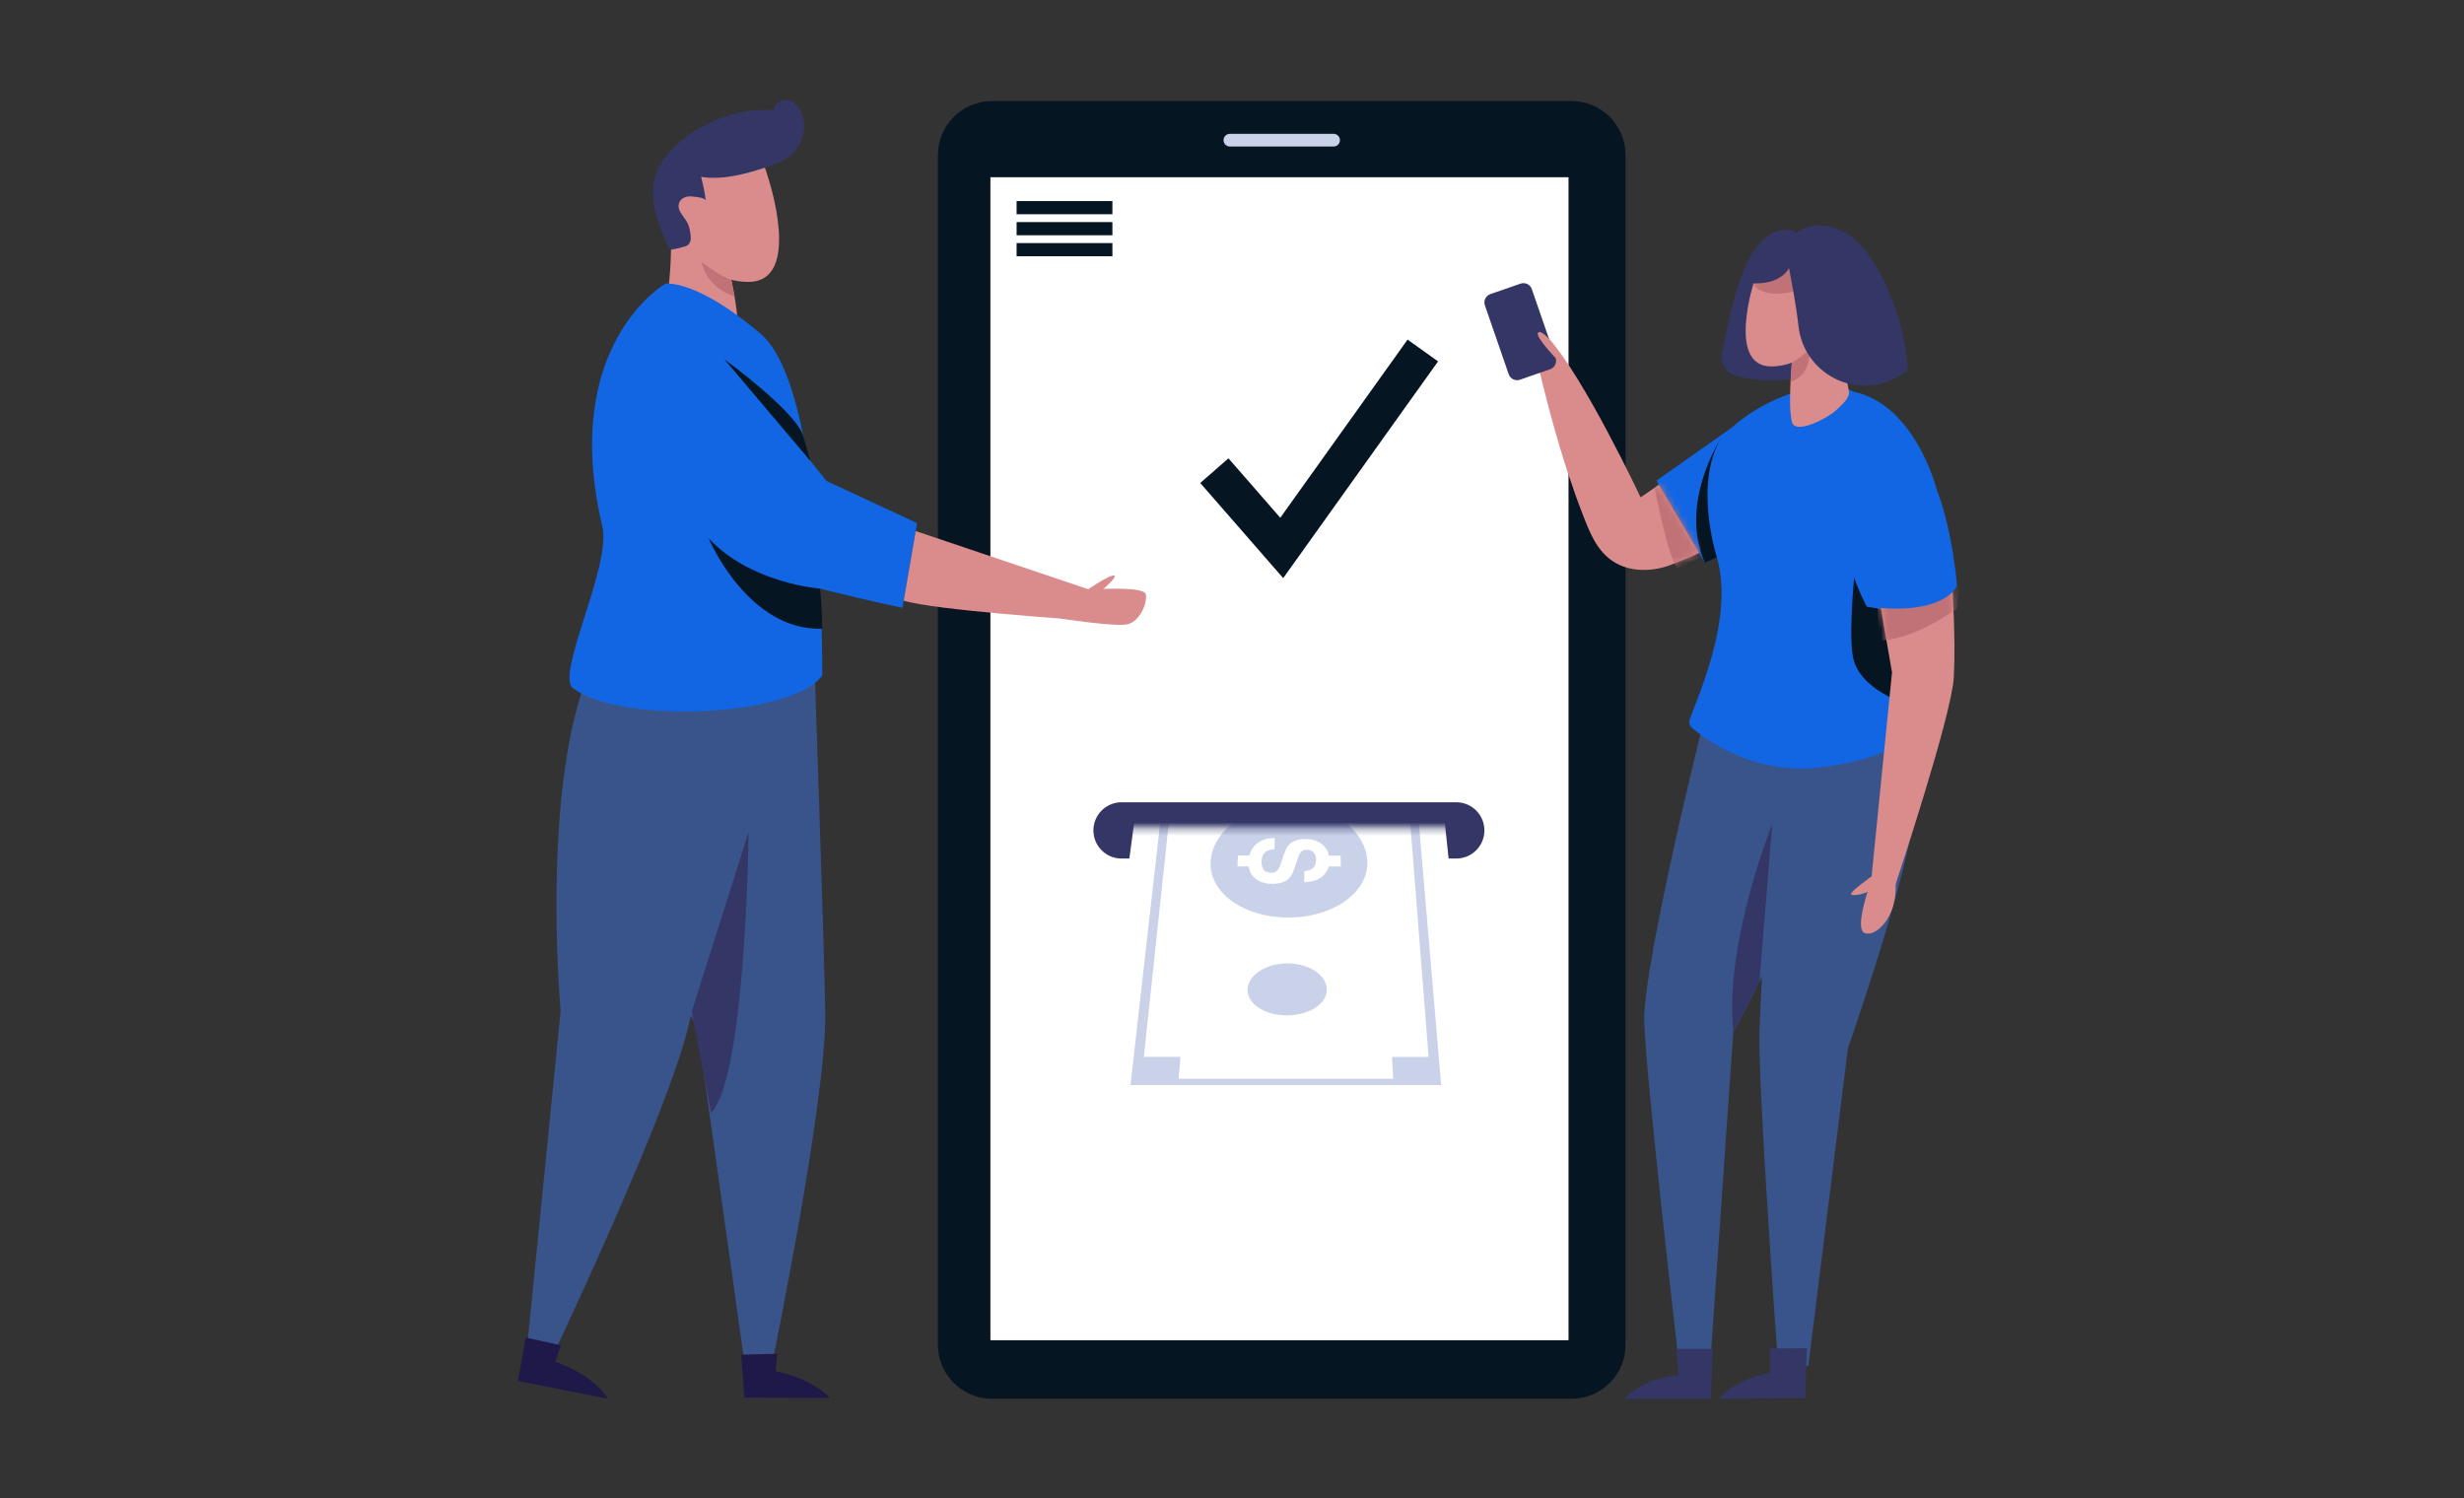 <svg width="370" height="225" viewBox="0 0 370 225" fill="none" xmlns="http://www.w3.org/2000/svg">
<rect x="0" y="0" width="370" height="225" fill="#333333" stroke="none"/>
<path d="M235.987 15.179H148.952C144.471 15.179 140.838 18.817 140.838 23.304V201.929C140.838 206.417 144.471 210.055 148.952 210.055H235.987C240.468 210.055 244.101 206.417 244.101 201.929V23.304C244.101 18.817 240.468 15.179 235.987 15.179Z" fill="#051522"/>
<path d="M200.259 22.002H184.678C184.155 22.002 183.729 21.575 183.729 21.05C183.729 20.526 184.155 20.099 184.678 20.099H200.259C200.783 20.099 201.209 20.526 201.209 21.05C201.209 21.575 200.783 22.002 200.259 22.002Z" fill="#CAD2EA"/>
<path d="M235.534 26.616H148.721V201.266H235.534V26.616Z" fill="white"/>
<path d="M218.683 120.479H168.407C166.077 120.479 164.188 122.371 164.188 124.705C164.188 127.039 166.077 128.931 168.407 128.931H218.683C221.013 128.931 222.902 127.039 222.902 124.705C222.902 122.371 221.013 120.479 218.683 120.479Z" fill="#343766"/>
<mask id="mask0_41_13286" style="mask-type:luminance" maskUnits="userSpaceOnUse" x="164" y="124" width="65" height="54">
<path d="M228.4 124.316H164.789V177.072H228.4V124.316Z" fill="white"/>
</mask>
<g mask="url(#mask0_41_13286)">
<path d="M164.789 165.012L174.293 93.564L213.821 93.691L221.316 165.012H164.789Z" fill="white"/>
<path d="M210.688 95.737L177.374 95.633L169.758 162.948H216.41L210.688 95.734V95.737ZM178.381 96.599L209.651 96.694L214.521 158.722H209.024L209.202 161.997H176.991L177.262 158.716H171.764L178.381 96.602V96.599Z" fill="#CAD2EA"/>
<path d="M193.437 137.788C186.667 137.782 181.451 133.983 181.791 129.302C182.131 124.624 187.45 120.837 193.676 120.848C199.901 120.86 205.114 124.659 205.321 129.334C205.529 134.009 200.207 137.794 193.437 137.788Z" fill="#CAD2EA"/>
<path d="M201.346 130.129L201.306 128.495H199.558C199.42 127.794 199.095 127.238 198.583 126.826C197.903 126.278 197.06 126.004 196.044 126.002C194.933 126.002 194.11 126.278 193.58 126.837C193.261 127.166 192.958 127.774 192.673 128.656L192.383 129.553C192.216 130.077 192.026 130.461 191.816 130.703C191.6 130.945 191.301 131.066 190.918 131.066C190.261 131.066 189.818 130.818 189.594 130.322C189.476 130.063 189.427 129.723 189.441 129.305C189.464 128.607 189.717 128.114 190.198 127.829C190.46 127.673 190.854 127.567 191.378 127.515L191.419 125.86C190.241 125.86 189.303 126.169 188.604 126.794C188.106 127.235 187.775 127.797 187.605 128.475H185.901L185.814 130.109H187.504C187.602 130.83 187.907 131.412 188.419 131.853C189.101 132.441 189.982 132.735 191.053 132.735C192.098 132.735 192.898 132.49 193.456 131.997C193.813 131.68 194.101 131.201 194.32 130.564L194.812 129.109C194.999 128.547 195.157 128.181 195.296 128.008C195.5 127.74 195.805 127.604 196.211 127.604C196.654 127.604 197.002 127.743 197.25 128.016C197.5 128.29 197.627 128.656 197.63 129.112C197.63 129.524 197.538 129.867 197.345 130.144C197.054 130.559 196.559 130.781 195.86 130.809L195.854 132.475C197.097 132.447 198.044 132.121 198.689 131.495C199.104 131.092 199.377 130.636 199.518 130.123H201.34L201.346 130.129Z" fill="white"/>
<path d="M193.23 152.485C189.888 152.485 187.249 150.732 187.338 148.574C187.427 146.415 190.113 144.668 193.339 144.671C196.566 144.671 199.203 146.423 199.231 148.582C199.26 150.738 196.572 152.488 193.23 152.485Z" fill="#CAD2EA"/>
</g>
<path d="M192.468 103.687C207.686 103.687 220.022 91.333 220.022 76.094C220.022 60.855 207.686 48.502 192.468 48.502C177.25 48.502 164.914 60.855 164.914 76.094C164.914 91.333 177.25 103.687 192.468 103.687Z" fill="white"/>
<path d="M192.687 86.819L180.232 72.532L184.469 68.831L192.249 77.754L211.367 50.998L215.941 54.275L192.687 86.819Z" fill="#051522"/>
<path d="M167.042 30.196H152.656V32.173H167.042V30.196Z" fill="#051522"/>
<path d="M167.042 33.352H152.656V35.329H167.042V33.352Z" fill="#051522"/>
<path d="M167.042 36.505H152.656V38.483H167.042V36.505Z" fill="#051522"/>
<path d="M260.006 64.251L248.746 72.174L256.008 84.531C256.008 84.531 265.227 80.712 267.812 76.628C270.4 72.543 260.006 64.248 260.006 64.248V64.251Z" fill="#1266E3"/>
<path d="M256.932 104.296C256.466 105.036 246.665 144.98 246.899 153.333C247.132 161.686 251.913 203.022 251.913 203.022H256.932L260.274 155.002C260.274 155.002 278.526 121.345 278.215 109.239C277.904 97.136 256.932 104.293 256.932 104.293V104.296Z" fill="#39548B"/>
<path d="M267.354 105.777C266.847 106.495 264.427 146.753 264.205 155.094C263.983 163.436 266.983 204.737 266.983 204.737L271.533 205.149L277.489 157.426C277.489 157.426 285.3 135.206 287.353 123.29C292.024 96.165 267.351 105.777 267.351 105.777H267.354Z" fill="#39548B"/>
<path d="M257.186 202.561H251.688L252.036 206.532C252.036 206.532 246.971 206.763 243.951 210.055H256.906L257.186 202.561Z" fill="#343766"/>
<path d="M271.337 202.466L265.831 202.509L265.842 206.19C265.842 206.19 261.119 206.743 258.105 210.052L271.078 209.948L271.337 202.466Z" fill="#343766"/>
<path d="M272.996 58.054C268.186 58.904 263.659 61.003 260.006 64.251C255.775 68.012 252.379 73.601 256.483 80.597C261.987 89.976 254.667 105.013 253.72 108.146C253.596 108.558 253.726 109.002 254.054 109.279C256.017 110.951 263.184 116.332 273.039 115.269C280.747 114.438 284.912 112.147 286.847 110.694C287.719 110.04 288.122 108.93 287.874 107.867L288.585 92.19C288.585 92.19 292.468 66.176 278.373 58.844C276.724 57.985 274.827 57.731 272.999 58.054H272.996Z" fill="#1266E3"/>
<path d="M270 34.995C267.53 33.539 264.816 35.488 263.46 37.554C260.556 41.985 259.822 47.626 258.578 52.701C258.164 54.393 259.186 56.131 260.881 56.529C260.893 56.529 260.901 56.535 260.913 56.535C263.59 57.152 266.379 57.273 269.099 56.889C269.741 55.414 270.339 53.918 270.981 52.442C271.367 51.554 271.755 50.661 271.948 49.712C272.187 48.539 272.118 47.329 272.006 46.135C271.663 42.437 271.099 38.54 270.003 34.992L270 34.995Z" fill="#343766"/>
<path d="M263.472 42.011C263.472 42.011 259.16 55.088 266.011 55.028C272.861 54.967 277.363 47.271 275.253 42.164C273.143 37.056 265.754 33.332 263.475 42.011H263.472Z" fill="#DA8C8D"/>
<mask id="mask1_41_13286" style="mask-type:luminance" maskUnits="userSpaceOnUse" x="262" y="36" width="14" height="20">
<path d="M263.472 42.011C263.472 42.011 259.16 55.088 266.011 55.028C272.861 54.967 277.363 47.271 275.253 42.164C273.143 37.056 265.754 33.332 263.475 42.011H263.472Z" fill="white"/>
</mask>
<g mask="url(#mask1_41_13286)">
<path d="M268.262 44C268.826 43.91 269.393 43.778 269.882 43.481C270.314 43.221 270.668 42.844 270.944 42.42C271.465 41.622 271.716 40.627 271.537 39.691C271.356 38.754 270.717 37.895 269.83 37.543C269.208 37.295 268.515 37.301 267.856 37.408C265.979 37.707 264.232 38.823 263.4 40.57C263.106 41.189 262.908 41.936 263.207 42.59C263.518 43.276 264.255 43.631 264.937 43.835C266.008 44.158 267.162 44.17 268.262 43.997V44Z" fill="#C17276"/>
</g>
<path d="M275.79 44.922C275.79 44.922 276.343 52.342 277.63 58.729C277.843 59.784 276.507 60.833 275.741 61.585C274.645 62.66 269.593 65.422 269.072 63.346C268.212 59.934 269.657 48.756 269.657 48.756L275.793 44.922H275.79Z" fill="#DA8C8D"/>
<path d="M269.065 54.469C269.065 54.469 269.431 54.371 271.736 52.506C271.736 52.506 272.047 56.397 268.875 57.316C268.875 57.316 269.039 54.593 269.065 54.469Z" fill="#C17276"/>
<path d="M268.439 39.206C269.055 42.435 269.697 45.715 270.069 49.001C270.851 55.953 278.375 60.046 284.555 56.783C285.203 56.44 285.839 56.077 286.463 55.688C286.233 50.632 284.662 45.461 282.278 40.999C281.156 38.895 279.792 36.849 277.86 35.451C275.972 34.084 273.451 33.424 271.257 34.182C269.202 34.894 268.034 37.068 268.442 39.206H268.439Z" fill="#343766"/>
<path d="M268.855 39.835C268.377 41.074 267.162 41.913 265.882 42.27C264.601 42.628 263.251 42.585 261.924 42.538C262.56 41.155 263.412 39.869 264.439 38.745C265.03 38.1 265.686 37.5 266.46 37.091C267.145 36.728 267.94 36.52 268.72 36.601C268.895 36.618 268.935 36.647 268.964 36.817C268.996 37.01 269.022 37.209 269.045 37.402C269.091 37.788 269.117 38.178 269.102 38.567C269.085 38.996 269.013 39.428 268.858 39.832L268.855 39.835Z" fill="#343766"/>
<path d="M257.813 83.721C257.813 83.721 254.235 72.615 258.486 65.732C258.486 65.732 252.001 75.483 256.008 84.534L257.813 83.721Z" fill="#051522"/>
<path d="M264.194 147.433L266.137 123.723C266.137 123.723 258.895 141.582 260.274 155.005L264.194 147.436V147.433Z" fill="#343766"/>
<path d="M232.495 50.773L230.074 50.992C232.083 59.87 234.389 68.837 237.693 77.326C238.715 79.954 239.76 82.695 242.221 84.307C244.607 85.869 247.724 85.872 250.364 85.019C250.821 84.869 255.211 83.148 255.116 82.984L249.111 72.8L246.354 74.688C246.354 74.688 237.82 56.529 232.495 50.773Z" fill="#DA8C8D"/>
<mask id="mask2_41_13286" style="mask-type:luminance" maskUnits="userSpaceOnUse" x="230" y="50" width="26" height="36">
<path d="M232.495 50.773L230.074 50.992C232.083 59.87 234.389 68.837 237.693 77.326C238.715 79.954 239.76 82.695 242.221 84.307C244.607 85.869 247.724 85.872 250.364 85.019C250.821 84.869 255.211 83.148 255.116 82.984L249.111 72.8L246.354 74.688C246.354 74.688 237.82 56.529 232.495 50.773Z" fill="white"/>
</mask>
<g mask="url(#mask2_41_13286)">
<path d="M248.436 73.264C248.436 73.264 250.833 85.266 252.005 85.266L256.852 83.079L250.309 71.074L248.436 73.261" fill="#C17276"/>
</g>
<path d="M228.334 42.592L223.792 44.167C223.101 44.407 222.735 45.162 222.974 45.854L226.553 56.204C226.793 56.896 227.547 57.263 228.238 57.023L232.78 55.448C233.471 55.208 233.837 54.453 233.598 53.761L230.019 43.411C229.779 42.719 229.025 42.352 228.334 42.592Z" fill="#343766"/>
<path d="M233.152 51.523C233.152 51.523 231.479 49.413 230.97 49.955C230.461 50.497 233.598 53.771 233.598 53.771C233.598 53.771 233.805 52.272 233.152 51.523Z" fill="#DA8C8D"/>
<path d="M280.312 91.08C280.312 91.08 279.17 80.404 279.449 76.864C279.449 76.864 277.305 93.38 278.223 98.542C279.138 103.705 286.463 105.768 286.463 105.768L286.74 91.316C286.74 91.316 284.155 91.913 280.312 91.08Z" fill="#051522"/>
<path d="M293.162 88.102C293.162 88.102 293.695 95.911 293.39 101.687C293.085 107.463 284.648 132.802 284.648 132.802L280.973 132.32L284.11 100.981L281.848 87.97L293.162 88.105V88.102Z" fill="#DA8C8D"/>
<mask id="mask3_41_13286" style="mask-type:luminance" maskUnits="userSpaceOnUse" x="280" y="87" width="14" height="46">
<path d="M293.162 88.102C293.162 88.102 293.695 95.911 293.39 101.687C293.085 107.463 284.648 132.802 284.648 132.802L280.973 132.32L284.11 100.981L281.848 87.97L293.162 88.105V88.102Z" fill="white"/>
</mask>
<g mask="url(#mask3_41_13286)">
<path d="M293.865 91.397C293.865 91.397 287.242 96.274 282.055 96.164L281.848 87.97L294.463 86.664L293.865 91.397Z" fill="#C17276"/>
</g>
<path d="M280.972 132.318C280.972 132.318 278.336 139.434 279.996 140.117C281.657 140.8 284.907 137.702 284.648 132.799C284.389 127.896 280.972 132.318 280.972 132.318Z" fill="#DA8C8D"/>
<path d="M281.125 131.548C281.125 131.548 277.996 133.782 277.956 134.228C277.913 134.675 280.189 134.275 280.903 133.649C281.617 133.024 281.125 131.551 281.125 131.551V131.548Z" fill="#DA8C8D"/>
<path d="M276.73 80.349C277.524 86.016 280.313 91.08 280.313 91.08C292.077 92.631 293.867 87.967 293.867 87.967C293.867 87.967 293.292 79.942 290.825 73.535C290.825 73.535 287.644 60.795 278.373 58.841C278.373 58.841 275.766 73.469 276.733 80.346L276.73 80.349Z" fill="#1266E3"/>
<path d="M122.308 99.995C122.308 99.995 123.658 138.748 123.926 151.866C124.194 164.986 115.884 205.025 115.884 205.025L113.656 205.458L111.707 203.988L104.756 154.59C104.756 154.59 82.847 111.582 98.058 100.632L122.303 99.995H122.308Z" fill="#39548B"/>
<path d="M111.291 203.428L116.697 203.31L116.466 205.91C116.466 205.91 121.667 206.832 124.652 209.928L111.78 209.89L111.291 203.428Z" fill="#1F1949"/>
<path d="M115.397 105.587C115.397 105.587 106.293 140.968 103.444 153.777C100.597 166.586 83.037 203.509 83.037 203.509L80.771 203.399L79.228 201.509L84.182 151.869C84.182 151.869 79.335 98.306 96.709 91.282L115.4 105.587H115.397Z" fill="#39548B"/>
<path d="M78.951 200.86L84.23 202.031L83.393 204.501C83.393 204.501 89.077 206.34 91.242 210.055L77.766 207.392L78.954 200.86H78.951Z" fill="#1F1949"/>
<path d="M103.877 151.866C103.877 151.866 110.883 129.756 112.411 124.948C112.411 124.948 112.051 161.678 106.773 167.143L103.877 151.866Z" fill="#343766"/>
<path d="M115.349 26.708C115.349 26.708 120.59 42.382 112.341 42.333C104.092 42.281 98.64 33.061 101.164 26.927C103.689 20.793 112.568 16.303 115.349 26.708Z" fill="#DA8C8D"/>
<path d="M100.522 30.239C100.522 30.239 101.567 40.382 99.42 48.475C99.42 48.475 105.26 52.511 109.27 52.219C113.279 51.928 107.925 34.816 107.925 34.816L100.522 30.236V30.239Z" fill="#DA8C8D"/>
<path d="M109.813 42.019C109.813 42.019 108.55 41.722 105.363 39.379C105.363 39.379 105.821 42.953 110.3 44.556C110.3 44.556 110.02 42.95 109.813 42.019Z" fill="#C17276"/>
<path d="M105.282 26.564C108.503 27.057 111.767 26.178 114.87 25.181C116.2 24.754 117.553 24.284 118.638 23.405C120.434 21.949 121.248 19.338 120.468 17.162C120.123 16.202 119.421 15.294 118.43 15.052C117.44 14.81 116.228 15.51 116.223 16.531C110.688 16.222 105.104 18.323 101.143 22.209C100.205 23.128 99.347 24.157 98.797 25.354C97.919 27.27 97.905 29.493 98.351 31.553C98.797 33.614 99.678 35.551 100.553 37.468C100.628 37.627 102.456 37.119 102.64 37.076C102.934 37.004 103.23 36.889 103.431 36.664C103.688 36.379 103.748 35.963 103.722 35.577C103.676 34.923 103.564 34.22 103.296 33.614C102.994 32.934 102.444 32.404 102.107 31.741C101.503 30.547 102.28 29.527 103.549 29.492C103.872 29.484 105.927 29.622 105.979 30.138C105.864 29.011 105.559 27.662 105.282 26.564Z" fill="#343766"/>
<path d="M123.465 101.436C123.465 101.436 123.911 58.405 114.243 50.15C104.574 41.895 99.923 42.593 99.923 42.593C99.923 42.593 83.992 51.761 90.445 79.043C91.861 85.024 83.341 101.352 86.061 103.364C93.407 108.795 118.946 107.665 123.465 101.439V101.436Z" fill="#1266E3"/>
<path d="M103.878 47.121L124.118 72.235L137.71 78.556L135.514 91.279C135.514 91.279 114.059 86.802 109.413 83.779C104.77 80.755 97.312 66.185 97.312 66.185C97.312 66.185 97.456 49.681 103.878 47.118V47.121Z" fill="#1266E3"/>
<path d="M123.149 88.396C123.149 88.396 112.729 87.63 106.408 80.836C106.408 80.836 112.257 94.787 123.468 94.415C123.468 94.415 123.408 90.264 123.149 88.396Z" fill="#051522"/>
<path d="M137.506 79.749L163.595 88.549L162.334 93.109C162.334 93.109 140.275 91.648 135.701 90.195L137.506 79.747V79.749Z" fill="#DA8C8D"/>
<path d="M163.592 88.549C163.592 88.549 171.795 87.927 172.06 89.253C172.324 90.579 171.133 93.36 169.279 93.758C167.426 94.156 159.26 92.893 159.26 92.893C159.26 92.893 160.82 88.682 163.592 88.549Z" fill="#DA8C8D"/>
<path d="M163.27 88.584C163.27 88.584 166.536 86.333 167.273 86.428C168.01 86.523 165.186 88.93 164.916 89.091C164.645 89.252 163.27 88.584 163.27 88.584Z" fill="#DA8C8D"/>
<path d="M121.672 69.203L108.766 53.946C108.766 53.946 119.579 61.815 120.627 65.51L121.672 69.203Z" fill="#051522"/>
</svg>
